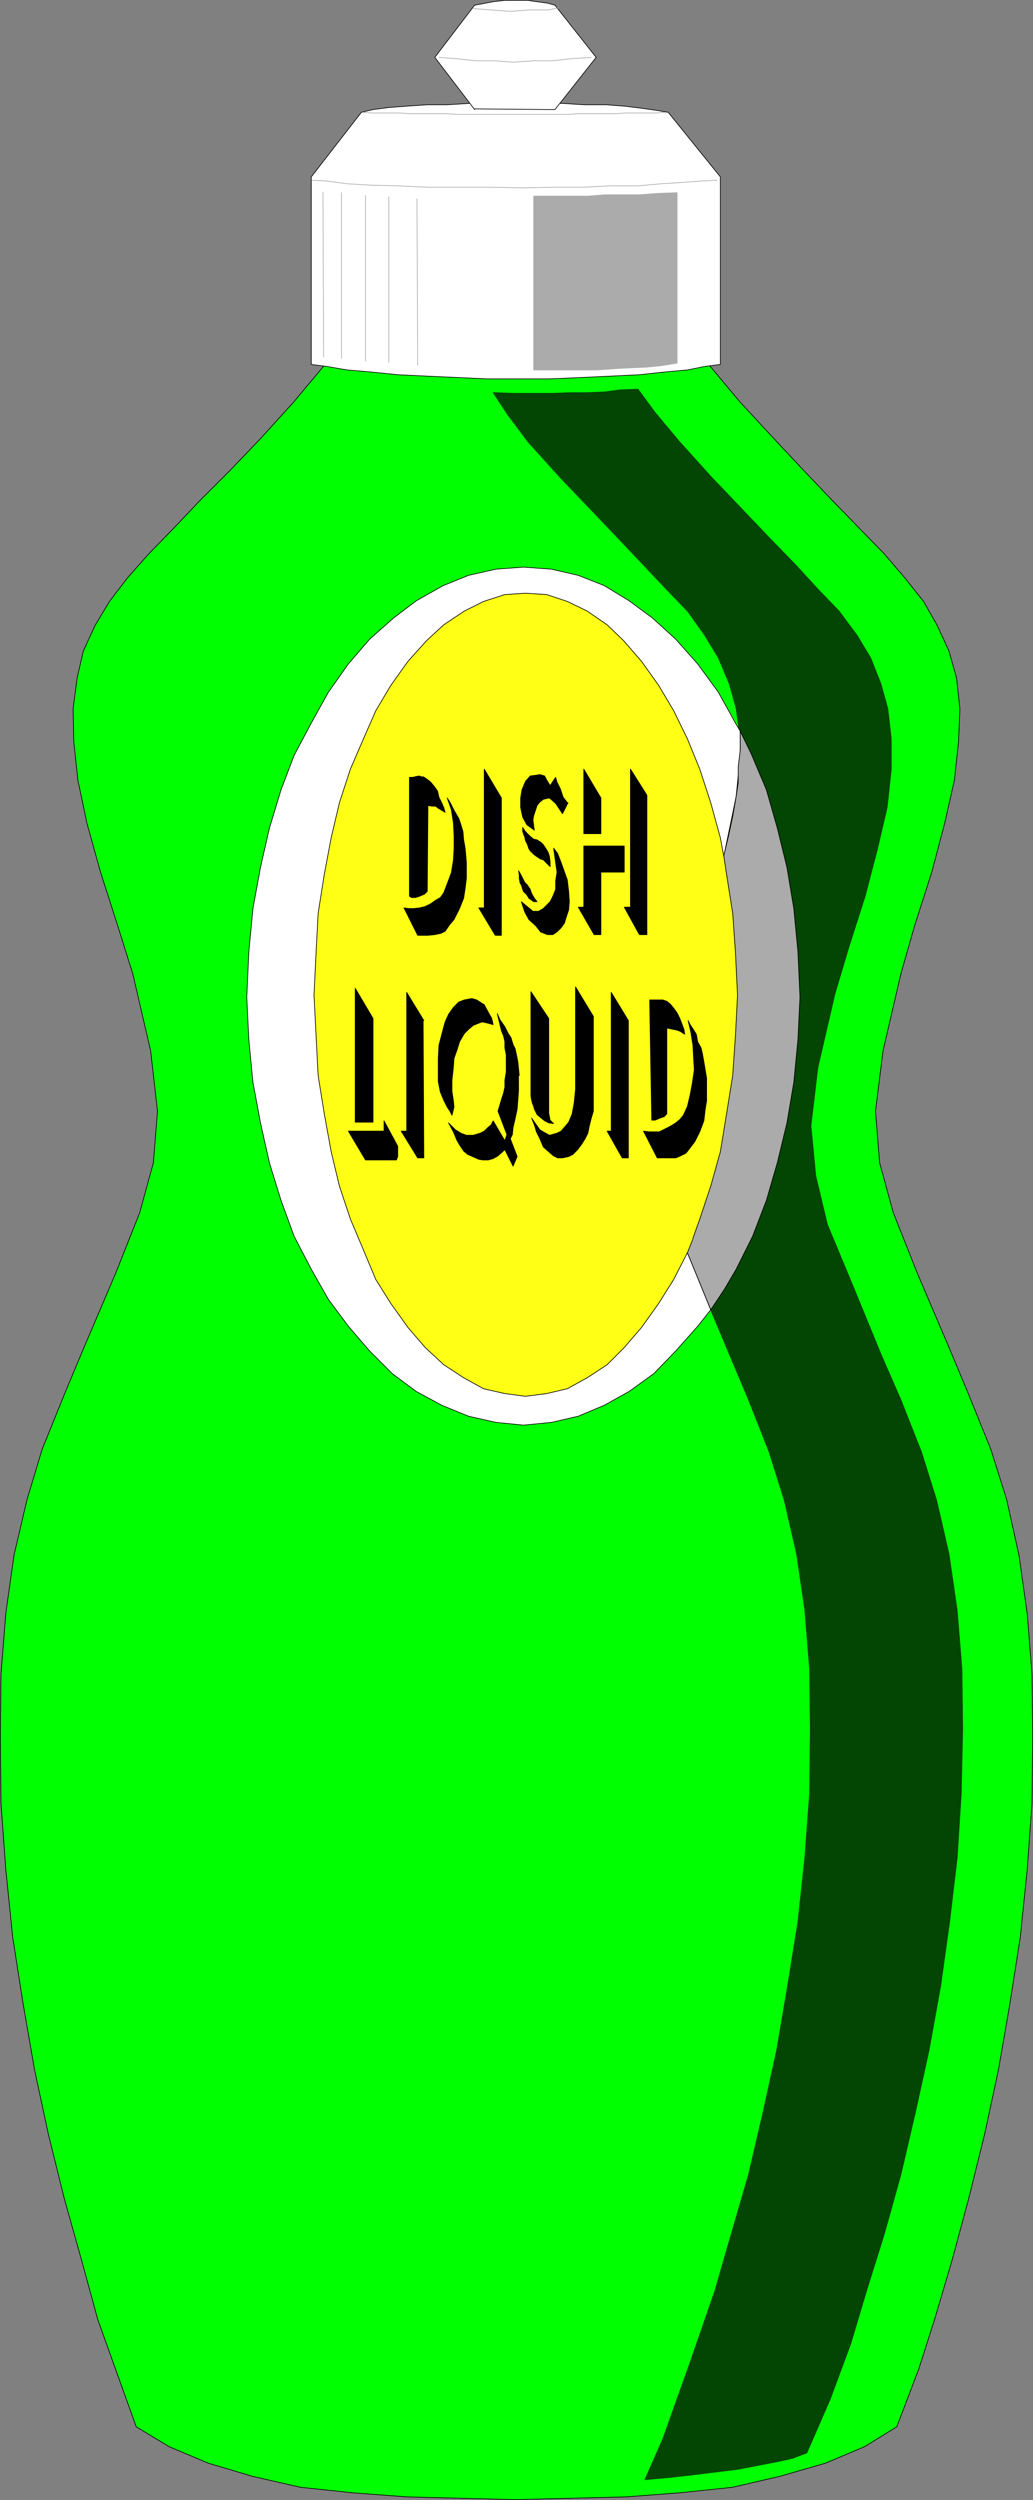 <?xml version="1.0" encoding="UTF-8" standalone="no"?>
<svg
   version="1.0"
   width="64.334mm"
   height="155.583mm"
   id="svg67"
   sodipodi:docname="Dish Soap 2.wmf"
   xmlns:inkscape="http://www.inkscape.org/namespaces/inkscape"
   xmlns:sodipodi="http://sodipodi.sourceforge.net/DTD/sodipodi-0.dtd"
   xmlns="http://www.w3.org/2000/svg"
   xmlns:svg="http://www.w3.org/2000/svg">
  <rect width="100%" height="100%" fill="#808080" stroke="none"/>
  <sodipodi:namedview
     id="namedview67"
     pagecolor="#ffffff"
     bordercolor="#000000"
     borderopacity="0.25"
     inkscape:showpageshadow="2"
     inkscape:pageopacity="0.0"
     inkscape:pagecheckerboard="0"
     inkscape:deskcolor="#d1d1d1"
     inkscape:document-units="mm" />
  <defs
     id="defs1">
    <pattern
       id="WMFhbasepattern"
       patternUnits="userSpaceOnUse"
       width="6"
       height="6"
       x="0"
       y="0" />
  </defs>
  <path
     style="fill:#000000;fill-opacity:1;fill-rule:evenodd;stroke:none"
     d="m 121.253,0.889 h 0.808 0.808 l 0.646,0.162 0.969,0.162 0.969,0.162 -0.969,0.646 -0.969,0.162 h -0.646 -0.808 -0.808 -0.969 -0.808 -0.646 l -0.969,-0.162 -0.808,-0.323 0.808,-0.485 0.969,-0.162 0.646,-0.162 h 0.808 0.969 z"
     id="path1" />
  <path
     style="fill:none;stroke:#000000;stroke-width:0.162px;stroke-linecap:round;stroke-linejoin:round;stroke-miterlimit:4;stroke-dasharray:none;stroke-opacity:1"
     d="m 121.253,0.889 h 0.808 0.808 l 0.646,0.162 0.969,0.162 0.969,0.162 -0.969,0.646 -0.969,0.162 h -0.646 -0.808 -0.808 -0.969 -0.808 -0.646 l -0.969,-0.162 -0.808,-0.323 0.808,-0.485 0.969,-0.162 0.646,-0.162 h 0.808 0.969 v 0"
     id="path2" />
  <path
     style="fill:#00ff00;fill-opacity:1;fill-rule:evenodd;stroke:none"
     d="m 121.253,587.949 13.248,-0.323 12.925,-0.323 12.763,-0.97 12.279,-1.293 11.148,-2.585 10.663,-3.07 9.209,-3.878 7.593,-4.686 5.17,-13.574 3.716,-11.635 4.201,-14.22 3.878,-14.382 3.716,-15.028 3.231,-15.028 2.747,-15.836 2.423,-15.513 1.616,-15.836 1.131,-15.513 0.162,-15.513 -0.162,-15.028 -1.131,-14.22 -1.939,-13.735 -2.908,-13.089 -3.716,-11.796 -5.17,-12.766 -4.524,-10.827 -7.593,-17.775 -5.655,-14.22 -3.231,-11.796 -0.969,-12.119 1.777,-14.22 4.201,-18.098 3.231,-11.311 4.039,-12.604 3.07,-11.635 2.262,-10.019 0.969,-9.049 0.323,-7.756 -0.808,-7.272 -1.777,-6.302 -2.747,-5.979 -3.231,-5.656 -4.362,-5.494 -4.847,-5.656 -5.816,-5.979 -6.139,-6.302 -6.786,-7.11 -7.27,-7.756 -8.078,-8.726 -8.24,-9.857 H 77.47 l -8.24,9.857 -7.917,8.726 -7.432,7.756 -7.109,7.11 -5.978,6.302 -5.816,5.979 -5.008,5.656 -4.201,5.494 -3.393,5.656 -2.747,5.979 -1.454,6.302 -0.969,7.272 0.162,7.756 0.969,9.049 2.1,10.019 3.231,11.635 4.039,12.604 3.554,11.311 4.201,18.098 1.616,14.22 -0.969,12.119 -3.231,11.796 -5.655,14.22 -7.593,17.775 -4.524,10.827 -5.17,12.766 -3.554,11.796 -3.07,13.089 -1.939,13.735 -1.131,14.22 -0.162,15.028 0.162,15.513 1.131,15.513 1.616,15.836 2.423,15.513 2.747,15.836 3.231,15.028 3.716,15.028 4.039,14.382 3.878,14.22 9.048,25.208 7.755,4.686 9.209,3.878 10.34,3.07 11.309,2.585 12.117,1.293 12.925,0.97 12.763,0.323 12.763,0.323 z"
     id="path3" />
  <path
     style="fill:none;stroke:#000000;stroke-width:0.162px;stroke-linecap:round;stroke-linejoin:round;stroke-miterlimit:4;stroke-dasharray:none;stroke-opacity:1"
     d="m 121.253,587.949 13.248,-0.323 12.925,-0.323 12.763,-0.97 12.279,-1.293 11.148,-2.585 10.663,-3.07 9.209,-3.878 7.593,-4.686 5.17,-13.574 3.716,-11.635 4.201,-14.22 3.878,-14.382 3.716,-15.028 3.231,-15.028 2.747,-15.836 2.423,-15.513 1.616,-15.836 1.131,-15.513 0.162,-15.513 -0.162,-15.028 -1.131,-14.22 -1.939,-13.735 -2.908,-13.089 -3.716,-11.796 -5.17,-12.766 -4.524,-10.827 -7.593,-17.775 -5.655,-14.22 -3.231,-11.796 -0.969,-12.119 1.777,-14.22 4.201,-18.098 3.231,-11.311 4.039,-12.604 3.07,-11.635 2.262,-10.019 0.969,-9.049 0.323,-7.756 -0.808,-7.272 -1.777,-6.302 -2.747,-5.979 -3.231,-5.656 -4.362,-5.494 -4.847,-5.656 -5.816,-5.979 -6.139,-6.302 -6.786,-7.11 -7.27,-7.756 -8.078,-8.726 -8.24,-9.857 H 77.47 l -8.24,9.857 -7.917,8.726 -7.432,7.756 -7.109,7.11 -5.978,6.302 -5.816,5.979 -5.008,5.656 -4.201,5.494 -3.393,5.656 -2.747,5.979 -1.454,6.302 -0.969,7.272 0.162,7.756 0.969,9.049 2.1,10.019 3.231,11.635 4.039,12.604 3.554,11.311 4.201,18.098 1.616,14.22 -0.969,12.119 -3.231,11.796 -5.655,14.22 -7.593,17.775 -4.524,10.827 -5.17,12.766 -3.554,11.796 -3.07,13.089 -1.939,13.735 -1.131,14.22 -0.162,15.028 0.162,15.513 1.131,15.513 1.616,15.836 2.423,15.513 2.747,15.836 3.231,15.028 3.716,15.028 4.039,14.382 3.878,14.22 9.048,25.208 7.755,4.686 9.209,3.878 10.34,3.07 11.309,2.585 12.117,1.293 12.925,0.97 12.763,0.323 12.763,0.323 v 0"
     id="path4" />
  <path
     style="fill:#034503;fill-opacity:1;fill-rule:evenodd;stroke:none"
     d="m 155.989,573.729 6.463,-18.098 5.816,-16.805 3.878,-13.412 4.039,-13.897 3.393,-14.543 3.231,-14.705 2.585,-15.19 2.423,-15.028 1.616,-15.028 1.131,-15.19 0.162,-15.028 -0.162,-14.22 -1.131,-13.897 -1.939,-13.25 -2.908,-12.604 -3.554,-11.311 -4.847,-12.281 -4.362,-10.342 -7.27,-17.29 -5.493,-13.574 -3.07,-11.473 -0.969,-11.796 1.777,-13.574 4.039,-17.452 3.07,-10.827 3.878,-12.119 3.07,-11.15 2.1,-9.695 0.808,-8.888 0.485,-7.272 -0.969,-7.11 -1.616,-5.817 -2.585,-6.14 -3.231,-5.333 -4.039,-5.656 -4.847,-5.009 -5.493,-5.817 -5.816,-6.14 -6.624,-6.948 -7.109,-7.433 -7.593,-8.403 -4.847,-6.464 -3.393,-5.171 4.685,0.162 h 4.847 4.524 l 4.201,-0.162 h 3.878 l 4.039,-0.162 3.716,-0.485 4.201,-0.162 4.039,5.494 5.816,6.948 7.593,8.403 7.109,7.433 6.624,6.948 5.978,6.14 5.332,5.817 4.847,5.009 4.201,5.656 3.231,5.333 2.423,6.14 1.616,5.817 0.808,7.11 v 7.272 l -0.969,8.888 -2.262,9.695 -2.908,11.15 -3.878,12.119 -3.231,10.827 -4.039,17.452 -1.616,13.574 1.131,11.796 2.747,11.473 5.655,13.574 7.109,17.29 4.524,10.342 4.847,12.281 3.554,11.311 2.908,12.604 1.939,13.25 1.131,13.897 0.162,14.22 -0.323,15.028 -0.969,15.19 -1.777,15.028 -2.1,15.028 -2.747,15.19 -3.231,14.705 -3.393,14.543 -3.878,13.897 -4.201,13.412 -3.716,12.443 -4.847,13.089 -5.493,12.604 -3.393,1.293 -3.716,0.808 -4.201,0.808 -5.008,0.97 -5.332,0.646 -5.17,0.646 -5.816,0.646 -5.493,0.485 4.201,-9.534 z"
     id="path5" />
  <path
     style="fill:none;stroke:#034503;stroke-width:0.162px;stroke-linecap:round;stroke-linejoin:round;stroke-miterlimit:4;stroke-dasharray:none;stroke-opacity:1"
     d="m 155.989,573.729 6.463,-18.098 5.816,-16.805 3.878,-13.412 4.039,-13.897 3.393,-14.543 3.231,-14.705 2.585,-15.19 2.423,-15.028 1.616,-15.028 1.131,-15.19 0.162,-15.028 -0.162,-14.22 -1.131,-13.897 -1.939,-13.25 -2.908,-12.604 -3.554,-11.311 -4.847,-12.281 -4.362,-10.342 -7.27,-17.29 -5.493,-13.574 -3.07,-11.473 -0.969,-11.796 1.777,-13.574 4.039,-17.452 3.07,-10.827 3.878,-12.119 3.07,-11.15 2.1,-9.695 0.808,-8.888 0.485,-7.272 -0.969,-7.11 -1.616,-5.817 -2.585,-6.14 -3.231,-5.333 -4.039,-5.656 -4.847,-5.009 -5.493,-5.817 -5.816,-6.14 -6.624,-6.948 -7.109,-7.433 -7.593,-8.403 -4.847,-6.464 -3.393,-5.171 4.685,0.162 h 4.847 4.524 l 4.201,-0.162 h 3.878 l 4.039,-0.162 3.716,-0.485 4.201,-0.162 4.039,5.494 5.816,6.948 7.593,8.403 7.109,7.433 6.624,6.948 5.978,6.14 5.332,5.817 4.847,5.009 4.201,5.656 3.231,5.333 2.423,6.14 1.616,5.817 0.808,7.11 v 7.272 l -0.969,8.888 -2.262,9.695 -2.908,11.15 -3.878,12.119 -3.231,10.827 -4.039,17.452 -1.616,13.574 1.131,11.796 2.747,11.473 5.655,13.574 7.109,17.29 4.524,10.342 4.847,12.281 3.554,11.311 2.908,12.604 1.939,13.25 1.131,13.897 0.162,14.22 -0.323,15.028 -0.969,15.19 -1.777,15.028 -2.1,15.028 -2.747,15.19 -3.231,14.705 -3.393,14.543 -3.878,13.897 -4.201,13.412 -3.716,12.443 -4.847,13.089 -5.493,12.604 -3.393,1.293 -3.716,0.808 -4.201,0.808 -5.008,0.97 -5.332,0.646 -5.17,0.646 -5.816,0.646 -5.493,0.485 4.201,-9.534 v 0"
     id="path6" />
  <path
     style="fill:#ffff15;fill-opacity:1;fill-rule:evenodd;stroke:none"
     d="m 123.353,136.787 5.332,0.485 5.332,1.616 5.17,2.262 5.008,3.393 4.524,3.878 4.685,4.848 4.039,5.656 4.201,6.14 3.393,6.948 3.231,7.595 2.747,7.918 2.262,8.564 1.939,9.049 1.131,9.211 0.969,9.695 0.323,10.18 -0.323,9.857 -0.969,9.695 -1.131,9.049 -1.939,9.049 -2.262,8.564 -2.747,8.08 -3.07,7.433 -3.554,7.11 -4.201,5.817 -4.039,5.817 -4.524,5.009 -4.685,3.878 -5.008,3.232 -5.17,2.585 -5.332,1.454 -5.332,0.646 -5.332,-0.646 -5.332,-1.454 -5.332,-2.585 -5.008,-3.232 -4.524,-3.878 -4.524,-5.009 -4.524,-5.817 -3.716,-5.817 -3.554,-7.11 -2.908,-7.433 -2.908,-8.08 -2.423,-8.564 -1.616,-9.049 -1.454,-9.049 -0.808,-9.695 -0.323,-9.857 0.323,-10.18 0.808,-9.695 1.454,-9.211 1.616,-9.049 2.423,-8.564 2.908,-7.918 2.908,-7.595 3.554,-6.948 3.716,-6.14 4.524,-5.656 4.524,-4.848 4.524,-3.878 5.17,-3.393 5.17,-2.262 5.332,-1.616 z"
     id="path7" />
  <path
     style="fill:none;stroke:#000000;stroke-width:0.162px;stroke-linecap:round;stroke-linejoin:round;stroke-miterlimit:4;stroke-dasharray:none;stroke-opacity:1"
     d="m 123.353,136.787 5.332,0.485 5.332,1.616 5.17,2.262 5.008,3.393 4.524,3.878 4.685,4.848 4.039,5.656 4.201,6.14 3.393,6.948 3.231,7.595 2.747,7.918 2.262,8.564 1.939,9.049 1.131,9.211 0.969,9.695 0.323,10.18 -0.323,9.857 -0.969,9.695 -1.131,9.049 -1.939,9.049 -2.262,8.564 -2.747,8.08 -3.07,7.433 -3.554,7.11 -4.201,5.817 -4.039,5.817 -4.524,5.009 -4.685,3.878 -5.008,3.232 -5.17,2.585 -5.332,1.454 -5.332,0.646 -5.332,-0.646 -5.332,-1.454 -5.332,-2.585 -5.008,-3.232 -4.524,-3.878 -4.524,-5.009 -4.524,-5.817 -3.716,-5.817 -3.554,-7.11 -2.908,-7.433 -2.908,-8.08 -2.423,-8.564 -1.616,-9.049 -1.454,-9.049 -0.808,-9.695 -0.323,-9.857 0.323,-10.18 0.808,-9.695 1.454,-9.211 1.616,-9.049 2.423,-8.564 2.908,-7.918 2.908,-7.595 3.554,-6.948 3.716,-6.14 4.524,-5.656 4.524,-4.848 4.524,-3.878 5.17,-3.393 5.17,-2.262 5.332,-1.616 5.332,-0.485 v 0"
     id="path8" />
  <path
     style="fill:#ffffff;fill-opacity:1;fill-rule:evenodd;stroke:none"
     d="m 161.806,294.661 5.493,13.412 -3.07,3.878 -5.17,5.817 -5.17,5.333 -5.816,4.201 -5.816,3.232 -6.139,2.585 -6.301,1.454 -6.624,0.646 -6.463,-0.646 -6.463,-1.454 -6.301,-2.585 -5.978,-3.232 -5.655,-4.201 -5.332,-5.333 -5.008,-5.817 -4.685,-6.302 -4.039,-7.11 -4.039,-7.756 -3.07,-8.403 -2.747,-8.888 -2.1,-9.372 -1.777,-9.534 -0.969,-10.019 -0.485,-10.019 0.485,-10.665 0.969,-10.18 1.777,-9.695 2.1,-9.211 2.747,-9.049 3.07,-8.08 4.039,-7.595 4.039,-7.272 4.685,-6.625 5.008,-5.817 5.655,-5.009 5.332,-4.04 6.301,-3.555 5.978,-2.424 6.463,-1.454 6.463,-0.485 6.624,0.485 6.301,1.454 6.139,2.424 5.816,3.555 5.493,4.04 5.493,5.009 5.17,5.817 4.847,6.625 4.039,7.272 1.131,1.939 v 4.525 l -0.485,5.979 -0.485,4.848 -1.131,5.494 -1.777,8.564 -0.808,-4.363 -2.262,-8.241 -2.585,-7.918 -2.908,-7.11 -3.231,-6.625 -3.554,-5.979 -4.039,-5.656 -4.201,-4.848 -3.878,-3.717 -4.685,-3.232 -4.685,-2.262 -4.847,-1.616 -5.008,-0.323 -4.847,0.323 -5.008,1.616 -4.524,2.262 -4.847,3.232 -4.039,3.717 -4.362,4.848 -4.039,5.656 -3.554,5.979 -2.908,6.625 -3.07,7.11 -2.585,7.918 -1.939,8.241 -1.616,8.564 -1.454,9.211 -0.485,9.211 -0.485,10.019 0.485,9.534 0.485,9.372 1.454,9.049 1.616,8.888 1.939,8.08 2.585,7.756 3.07,7.272 2.908,6.948 3.554,5.656 4.039,5.656 4.039,4.686 4.362,4.04 4.685,3.07 4.685,2.585 5.008,1.131 4.847,0.646 5.008,-0.646 4.847,-1.131 4.685,-2.585 4.685,-3.07 4.039,-4.04 4.039,-4.686 4.039,-5.656 3.554,-5.656 3.231,-6.302 z"
     id="path9" />
  <path
     style="fill:none;stroke:#000000;stroke-width:0.162px;stroke-linecap:round;stroke-linejoin:round;stroke-miterlimit:4;stroke-dasharray:none;stroke-opacity:1"
     d="m 161.806,294.661 5.493,13.412 -3.07,3.878 -5.17,5.817 -5.17,5.333 -5.816,4.201 -5.816,3.232 -6.139,2.585 -6.301,1.454 -6.624,0.646 -6.463,-0.646 -6.463,-1.454 -6.301,-2.585 -5.978,-3.232 -5.655,-4.201 -5.332,-5.333 -5.008,-5.817 -4.685,-6.302 -4.039,-7.11 -4.039,-7.756 -3.07,-8.403 -2.747,-8.888 -2.1,-9.372 -1.777,-9.534 -0.969,-10.019 -0.485,-10.019 0.485,-10.665 0.969,-10.18 1.777,-9.695 2.1,-9.211 2.747,-9.049 3.07,-8.08 4.039,-7.595 4.039,-7.272 4.685,-6.625 5.008,-5.817 5.655,-5.009 5.332,-4.04 6.301,-3.555 5.978,-2.424 6.463,-1.454 6.463,-0.485 6.624,0.485 6.301,1.454 6.139,2.424 5.816,3.555 5.493,4.04 5.493,5.009 5.17,5.817 4.847,6.625 4.039,7.272 1.131,1.939 v 4.525 l -0.485,5.979 -0.485,4.848 -1.131,5.494 -1.777,8.564 -0.808,-4.363 -2.262,-8.241 -2.585,-7.918 -2.908,-7.11 -3.231,-6.625 -3.554,-5.979 -4.039,-5.656 -4.201,-4.848 -3.878,-3.717 -4.685,-3.232 -4.685,-2.262 -4.847,-1.616 -5.008,-0.323 -4.847,0.323 -5.008,1.616 -4.524,2.262 -4.847,3.232 -4.039,3.717 -4.362,4.848 -4.039,5.656 -3.554,5.979 -2.908,6.625 -3.07,7.11 -2.585,7.918 -1.939,8.241 -1.616,8.564 -1.454,9.211 -0.485,9.211 -0.485,10.019 0.485,9.534 0.485,9.372 1.454,9.049 1.616,8.888 1.939,8.08 2.585,7.756 3.07,7.272 2.908,6.948 3.554,5.656 4.039,5.656 4.039,4.686 4.362,4.04 4.685,3.07 4.685,2.585 5.008,1.131 4.847,0.646 5.008,-0.646 4.847,-1.131 4.685,-2.585 4.685,-3.07 4.039,-4.04 4.039,-4.686 4.039,-5.656 3.554,-5.656 3.231,-6.302 v 0"
     id="path10" />
  <path
     style="fill:#ababab;fill-opacity:1;fill-rule:evenodd;stroke:none"
     d="m 163.098,291.268 1.616,-4.525 2.585,-7.756 2.262,-8.08 1.454,-8.888 1.454,-9.049 0.646,-9.372 0.485,-9.534 -0.485,-10.019 -0.646,-9.211 -1.454,-9.211 -0.646,-4.363 1.131,-4.686 0.969,-4.525 0.808,-4.686 0.485,-3.232 v -3.717 l 0.485,-4.04 v -4.363 l 2.585,5.333 3.554,8.403 2.585,9.049 2.262,9.211 1.616,9.695 0.969,10.18 0.485,10.665 -0.485,10.019 -0.969,10.019 -1.616,9.534 -2.262,9.372 -2.585,8.888 -3.231,8.403 -3.878,7.756 -2.747,4.686 -3.231,4.848 -5.493,-13.412 1.292,-3.232 v 0 z"
     id="path11" />
  <path
     style="fill:none;stroke:#000000;stroke-width:0.162px;stroke-linecap:round;stroke-linejoin:round;stroke-miterlimit:4;stroke-dasharray:none;stroke-opacity:1"
     d="m 163.098,291.268 1.616,-4.525 2.585,-7.756 2.262,-8.08 1.454,-8.888 1.454,-9.049 0.646,-9.372 0.485,-9.534 -0.485,-10.019 -0.646,-9.211 -1.454,-9.211 -0.646,-4.363 1.131,-4.686 0.969,-4.525 0.808,-4.686 0.485,-3.232 v -3.717 l 0.485,-4.04 v -4.363 l 2.585,5.333 3.554,8.403 2.585,9.049 2.262,9.211 1.616,9.695 0.969,10.18 0.485,10.665 -0.485,10.019 -0.969,10.019 -1.616,9.534 -2.262,9.372 -2.585,8.888 -3.231,8.403 -3.878,7.756 -2.747,4.686 -3.231,4.848 -5.493,-13.412 1.292,-3.232 v 0"
     id="path12" />
  <path
     style="fill:#000000;fill-opacity:1;fill-rule:evenodd;stroke:none"
     d="m 166.006,260.889 -0.323,2.747 -0.969,2.585 -1.131,2.262 -0.969,1.293 -1.131,1.454 -1.293,0.646 -1.131,0.485 h -1.292 -1.454 -1.616 l -3.231,-6.302 1.293,0.162 h 1.131 1.293 l 1.616,-0.808 0.969,-0.485 1.292,-0.808 0.969,-0.808 0.808,-0.97 0.969,-2.101 0.646,-2.747 0.485,-2.585 0.485,-3.232 -0.162,-2.747 -0.162,-3.07 -0.485,-3.07 -0.646,-2.747 0.485,0.97 0.646,0.97 0.808,1.293 0.323,1.778 0.808,1.454 0.323,1.454 0.323,1.778 0.323,1.939 0.323,1.939 v 1.778 1.778 1.778 z"
     id="path13" />
  <path
     style="fill:none;stroke:#000000;stroke-width:0.162px;stroke-linecap:round;stroke-linejoin:round;stroke-miterlimit:4;stroke-dasharray:none;stroke-opacity:1"
     d="m 166.006,260.889 -0.323,2.747 -0.969,2.585 -1.131,2.262 -0.969,1.293 -1.131,1.454 -1.293,0.646 -1.131,0.485 h -1.292 -1.454 -1.616 l -3.231,-6.302 1.293,0.162 h 1.131 1.293 l 1.616,-0.808 0.969,-0.485 1.292,-0.808 0.969,-0.808 0.808,-0.97 0.969,-2.101 0.646,-2.747 0.485,-2.585 0.485,-3.232 -0.162,-2.747 -0.162,-3.07 -0.485,-3.07 -0.646,-2.747 0.485,0.97 0.646,0.97 0.808,1.293 0.323,1.778 0.808,1.454 0.323,1.454 0.323,1.778 0.323,1.939 0.323,1.939 v 1.778 1.778 1.778 l -0.323,1.939 v 0"
     id="path14" />
  <path
     style="fill:#000000;fill-opacity:1;fill-rule:evenodd;stroke:none"
     d="m 155.989,235.196 0.969,0.323 0.808,0.646 0.808,0.97 0.808,1.131 0.646,1.293 0.485,1.293 0.485,1.293 0.162,1.131 -0.969,-0.646 -0.808,-0.323 -0.808,-0.162 -0.808,-0.162 -0.808,-0.162 v 20.199 l -0.646,0.646 -0.969,0.323 -1.131,0.485 h -0.808 l -0.485,-28.278 h 0.969 0.646 0.808 0.646 z"
     id="path15" />
  <path
     style="fill:none;stroke:#000000;stroke-width:0.162px;stroke-linecap:round;stroke-linejoin:round;stroke-miterlimit:4;stroke-dasharray:none;stroke-opacity:1"
     d="m 155.989,235.196 0.969,0.323 0.808,0.646 0.808,0.97 0.808,1.131 0.646,1.293 0.485,1.293 0.485,1.293 0.162,1.131 -0.969,-0.646 -0.808,-0.323 -0.808,-0.162 -0.808,-0.162 -0.808,-0.162 v 20.199 l -0.646,0.646 -0.969,0.323 -1.131,0.485 h -0.808 l -0.485,-28.278 h 0.969 0.646 0.808 0.646 v 0"
     id="path16" />
  <path
     style="fill:#000000;fill-opacity:1;fill-rule:evenodd;stroke:none"
     d="m 147.911,240.044 v 32.318 h -1.454 l -3.554,-6.302 h 0.969 v -32.641 l 4.039,6.625 z"
     id="path17" />
  <path
     style="fill:none;stroke:#000000;stroke-width:0.162px;stroke-linecap:round;stroke-linejoin:round;stroke-miterlimit:4;stroke-dasharray:none;stroke-opacity:1"
     d="m 147.911,240.044 v 32.318 h -1.454 l -3.554,-6.302 h 0.969 v -32.641 l 4.039,6.625 v 0"
     id="path18" />
  <path
     style="fill:#000000;fill-opacity:1;fill-rule:evenodd;stroke:none"
     d="m 139.671,256.526 v 2.585 2.262 l -0.485,1.616 -0.485,1.939 -0.323,1.616 -0.646,1.293 -0.808,1.293 -0.969,1.293 -1.131,1.131 -0.969,0.485 -1.454,0.323 h -1.131 l -0.969,-0.485 -0.969,-0.808 -1.454,-1.293 -0.808,-1.939 -0.808,-1.616 -0.485,-1.616 -0.646,-1.616 1.939,2.747 0.808,0.485 1.454,0.808 1.777,-0.485 0.969,-0.485 0.969,-1.131 0.808,-0.97 0.808,-1.939 0.485,-2.585 0.323,-3.232 v -24.077 l 4.201,6.948 v 17.613 0 z"
     id="path19" />
  <path
     style="fill:none;stroke:#000000;stroke-width:0.162px;stroke-linecap:round;stroke-linejoin:round;stroke-miterlimit:4;stroke-dasharray:none;stroke-opacity:1"
     d="m 139.671,256.526 v 2.585 2.262 l -0.485,1.616 -0.485,1.939 -0.323,1.616 -0.646,1.293 -0.808,1.293 -0.969,1.293 -1.131,1.131 -0.969,0.485 -1.454,0.323 h -1.131 l -0.969,-0.485 -0.969,-0.808 -1.454,-1.293 -0.808,-1.939 -0.808,-1.616 -0.485,-1.616 -0.646,-1.616 1.939,2.747 0.808,0.485 1.454,0.808 1.777,-0.485 0.969,-0.485 0.969,-1.131 0.808,-0.97 0.808,-1.939 0.485,-2.585 0.323,-3.232 v -24.077 l 4.201,6.948 v 17.613 0"
     id="path20" />
  <path
     style="fill:#000000;fill-opacity:1;fill-rule:evenodd;stroke:none"
     d="m 129.17,239.559 v 21.33 0.97 l 0.162,0.808 0.162,0.808 0.808,0.808 -1.131,-0.162 -0.969,-0.485 -0.808,-0.646 -0.969,-0.808 -0.646,-1.293 -0.162,-0.646 -0.323,-0.808 -0.162,-0.646 -0.162,-0.97 v -24.562 l 4.201,6.302 z"
     id="path21" />
  <path
     style="fill:none;stroke:#000000;stroke-width:0.162px;stroke-linecap:round;stroke-linejoin:round;stroke-miterlimit:4;stroke-dasharray:none;stroke-opacity:1"
     d="m 129.17,239.559 v 21.33 0.97 l 0.162,0.808 0.162,0.808 0.808,0.808 -1.131,-0.162 -0.969,-0.485 -0.808,-0.646 -0.969,-0.808 -0.646,-1.293 -0.162,-0.646 -0.323,-0.808 -0.162,-0.646 -0.162,-0.97 v -24.562 l 4.201,6.302 v 0"
     id="path22" />
  <path
     style="fill:#000000;fill-opacity:1;fill-rule:evenodd;stroke:none"
     d="m 122.061,252.809 v 1.778 1.939 l -0.162,2.262 -0.162,2.101 -0.485,2.262 -0.485,2.101 -0.162,1.616 -0.485,0.97 1.616,4.201 -0.969,2.262 -1.939,-3.878 -1.616,1.454 -1.131,0.646 -1.131,0.323 h -1.292 l -0.969,-0.162 -1.454,-0.646 -1.131,-0.485 -0.969,-0.808 -0.969,-1.454 -0.646,-1.131 -0.808,-1.939 -1.131,-2.101 1.616,1.616 1.293,0.808 1.292,0.485 h 1.616 l 1.616,-0.485 0.969,-0.485 0.808,-0.808 0.808,-0.646 0.485,-0.97 2.747,4.686 0.485,-1.454 -2.1,-5.494 0.485,-1.616 0.323,-1.131 0.485,-1.454 0.323,-1.454 v -1.616 l 0.323,-1.939 v -1.939 -2.101 l -0.323,-1.616 v -1.454 l -0.323,-1.454 -0.485,-1.131 -0.969,-4.04 0.646,1.454 1.131,1.616 0.808,1.616 0.646,0.97 0.485,1.616 0.485,0.97 0.323,1.454 0.323,1.616 0.162,1.616 0.162,1.616 v 0 z"
     id="path23" />
  <path
     style="fill:none;stroke:#000000;stroke-width:0.162px;stroke-linecap:round;stroke-linejoin:round;stroke-miterlimit:4;stroke-dasharray:none;stroke-opacity:1"
     d="m 122.061,252.809 v 1.778 1.939 l -0.162,2.262 -0.162,2.101 -0.485,2.262 -0.485,2.101 -0.162,1.616 -0.485,0.97 1.616,4.201 -0.969,2.262 -1.939,-3.878 -1.616,1.454 -1.131,0.646 -1.131,0.323 h -1.292 l -0.969,-0.162 -1.454,-0.646 -1.131,-0.485 -0.969,-0.808 -0.969,-1.454 -0.646,-1.131 -0.808,-1.939 -1.131,-2.101 1.616,1.616 1.293,0.808 1.292,0.485 h 1.616 l 1.616,-0.485 0.969,-0.485 0.808,-0.808 0.808,-0.646 0.485,-0.97 2.747,4.686 0.485,-1.454 -2.1,-5.494 0.485,-1.616 0.323,-1.131 0.485,-1.454 0.323,-1.454 v -1.616 l 0.323,-1.939 v -1.939 -2.101 l -0.323,-1.616 v -1.454 l -0.323,-1.454 -0.485,-1.131 -0.969,-4.04 0.646,1.454 1.131,1.616 0.808,1.616 0.646,0.97 0.485,1.616 0.485,0.97 0.323,1.454 0.323,1.616 0.162,1.616 0.162,1.616 v 0"
     id="path24" />
  <path
     style="fill:#000000;fill-opacity:1;fill-rule:evenodd;stroke:none"
     d="m 113.983,236.327 1.131,2.101 0.646,1.131 0.323,1.454 -1.131,-0.323 -1.454,-0.323 -1.293,0.485 -0.808,0.323 -1.131,0.97 -0.969,0.97 -1.131,1.939 -0.485,1.616 -0.808,2.262 -0.162,2.262 -0.323,2.909 v 2.585 l 0.323,2.101 0.162,1.616 -0.485,1.939 -0.485,-0.97 -0.646,-0.97 -0.808,-1.616 -0.808,-1.939 -0.485,-2.424 v -2.424 -3.07 l 0.162,-3.07 0.969,-3.717 0.485,-1.778 0.808,-1.778 1.131,-1.616 1.293,-1.293 1.292,-0.485 1.777,-0.323 1.131,0.323 1.777,1.131 z"
     id="path25" />
  <path
     style="fill:none;stroke:#000000;stroke-width:0.162px;stroke-linecap:round;stroke-linejoin:round;stroke-miterlimit:4;stroke-dasharray:none;stroke-opacity:1"
     d="m 113.983,236.327 1.131,2.101 0.646,1.131 0.323,1.454 -1.131,-0.323 -1.454,-0.323 -1.293,0.485 -0.808,0.323 -1.131,0.97 -0.969,0.97 -1.131,1.939 -0.485,1.616 -0.808,2.262 -0.162,2.262 -0.323,2.909 v 2.585 l 0.323,2.101 0.162,1.616 -0.485,1.939 -0.485,-0.97 -0.646,-0.97 -0.808,-1.616 -0.808,-1.939 -0.485,-2.424 v -2.424 -3.07 l 0.162,-3.07 0.969,-3.717 0.485,-1.778 0.808,-1.778 1.131,-1.616 1.293,-1.293 1.292,-0.485 1.777,-0.323 1.131,0.323 1.777,1.131 v 0"
     id="path26" />
  <path
     style="fill:#000000;fill-opacity:1;fill-rule:evenodd;stroke:none"
     d="m 99.604,240.044 0.162,32.318 h -1.454 l -3.878,-6.302 h 1.293 v -32.641 l 4.039,6.625 v 0 z"
     id="path27" />
  <path
     style="fill:none;stroke:#000000;stroke-width:0.162px;stroke-linecap:round;stroke-linejoin:round;stroke-miterlimit:4;stroke-dasharray:none;stroke-opacity:1"
     d="m 99.604,240.044 0.162,32.318 h -1.454 l -3.878,-6.302 h 1.293 v -32.641 l 4.039,6.625 v 0"
     id="path28" />
  <path
     style="fill:#000000;fill-opacity:1;fill-rule:evenodd;stroke:none"
     d="m 90.395,263.636 3.231,5.979 v 2.424 l -0.323,0.808 h -7.27 l -4.039,-6.787 h 8.401 z"
     id="path29" />
  <path
     style="fill:none;stroke:#000000;stroke-width:0.162px;stroke-linecap:round;stroke-linejoin:round;stroke-miterlimit:4;stroke-dasharray:none;stroke-opacity:1"
     d="m 90.395,263.636 3.231,5.979 v 2.424 l -0.323,0.808 h -7.27 l -4.039,-6.787 h 8.401 v -2.424 0"
     id="path30" />
  <path
     style="fill:#000000;fill-opacity:1;fill-rule:evenodd;stroke:none"
     d="m 87.81,239.559 v 24.4 h -4.201 v -31.51 l 4.201,7.11 z"
     id="path31" />
  <path
     style="fill:none;stroke:#000000;stroke-width:0.162px;stroke-linecap:round;stroke-linejoin:round;stroke-miterlimit:4;stroke-dasharray:none;stroke-opacity:1"
     d="m 87.81,239.559 v 24.4 h -4.201 v -31.51 l 4.201,7.11 v 0"
     id="path32" />
  <path
     style="fill:#000000;fill-opacity:1;fill-rule:evenodd;stroke:none"
     d="m 152.273,187.042 v 32.803 h -1.777 l -3.554,-6.464 h 1.454 v -32.48 l 3.878,6.14 z"
     id="path33" />
  <path
     style="fill:none;stroke:#000000;stroke-width:0.162px;stroke-linecap:round;stroke-linejoin:round;stroke-miterlimit:4;stroke-dasharray:none;stroke-opacity:1"
     d="m 152.273,187.042 v 32.803 h -1.777 l -3.554,-6.464 h 1.454 v -32.48 l 3.878,6.14 v 0"
     id="path34" />
  <path
     style="fill:#000000;fill-opacity:1;fill-rule:evenodd;stroke:none"
     d="m 141.449,205.14 v 14.705 h -1.616 l -3.716,-6.464 h 1.293 v -14.382 h 9.532 v 6.14 z"
     id="path35" />
  <path
     style="fill:none;stroke:#000000;stroke-width:0.162px;stroke-linecap:round;stroke-linejoin:round;stroke-miterlimit:4;stroke-dasharray:none;stroke-opacity:1"
     d="m 141.449,205.14 v 14.705 h -1.616 l -3.716,-6.464 h 1.293 v -14.382 h 9.532 v 6.14 h -5.493 v 0"
     id="path36" />
  <path
     style="fill:#000000;fill-opacity:1;fill-rule:evenodd;stroke:none"
     d="m 141.449,187.688 v 8.403 h -4.039 v -15.19 z"
     id="path37" />
  <path
     style="fill:none;stroke:#000000;stroke-width:0.162px;stroke-linecap:round;stroke-linejoin:round;stroke-miterlimit:4;stroke-dasharray:none;stroke-opacity:1"
     d="m 141.449,187.688 v 8.403 h -4.039 v -15.19 l 4.039,6.787 v 0"
     id="path38" />
  <path
     style="fill:#000000;fill-opacity:1;fill-rule:evenodd;stroke:none"
     d="m 122.061,204.817 0.485,0.808 0.485,0.97 0.485,0.97 0.646,0.646 0.646,0.97 0.323,0.97 0.646,1.131 0.646,0.808 h -0.808 l -1.131,-0.808 -0.485,-0.808 -0.808,-0.808 -0.485,-1.454 -0.323,-0.646 -0.162,-0.97 v -0.808 z"
     id="path39" />
  <path
     style="fill:none;stroke:#000000;stroke-width:0.162px;stroke-linecap:round;stroke-linejoin:round;stroke-miterlimit:4;stroke-dasharray:none;stroke-opacity:1"
     d="m 122.061,204.817 0.485,0.808 0.485,0.97 0.485,0.97 0.646,0.646 0.646,0.97 0.323,0.97 0.646,1.131 0.646,0.808 h -0.808 l -1.131,-0.808 -0.485,-0.808 -0.808,-0.808 -0.485,-1.454 -0.323,-0.646 -0.162,-0.97 v -0.808 l -0.162,-0.97 v 0"
     id="path40" />
  <path
     style="fill:#000000;fill-opacity:1;fill-rule:evenodd;stroke:none"
     d="m 132.886,205.14 0.646,1.778 0.323,2.747 0.162,2.424 -0.162,1.939 -0.646,1.939 -0.323,1.131 -0.808,1.131 -0.969,0.97 -0.969,0.646 h -1.292 l -1.616,-0.646 -1.131,-1.454 -1.616,-1.454 -0.969,-1.778 -0.808,-2.424 2.747,2.262 h 1.293 l 1.131,-0.646 1.616,-1.616 0.646,-1.293 0.646,-1.616 v -1.939 l 0.323,-2.101 -0.323,-2.262 -0.485,-3.393 0.969,1.293 0.808,2.101 z"
     id="path41" />
  <path
     style="fill:none;stroke:#000000;stroke-width:0.162px;stroke-linecap:round;stroke-linejoin:round;stroke-miterlimit:4;stroke-dasharray:none;stroke-opacity:1"
     d="m 132.886,205.14 0.646,1.778 0.323,2.747 0.162,2.424 -0.162,1.939 -0.646,1.939 -0.323,1.131 -0.808,1.131 -0.969,0.97 -0.969,0.646 h -1.292 l -1.616,-0.646 -1.131,-1.454 -1.616,-1.454 -0.969,-1.778 -0.808,-2.424 2.747,2.262 h 1.293 l 1.131,-0.646 1.616,-1.616 0.646,-1.293 0.646,-1.616 v -1.939 l 0.323,-2.101 -0.323,-2.262 -0.485,-3.393 0.969,1.293 0.808,2.101 0.808,2.262 v 0"
     id="path42" />
  <path
     style="fill:#000000;fill-opacity:1;fill-rule:evenodd;stroke:none"
     d="m 124.161,196.091 0.646,0.646 0.808,0.646 0.808,0.162 0.969,0.646 0.485,0.485 0.646,0.97 0.485,0.808 0.323,0.97 0.162,1.293 v 1.131 l -0.808,-0.808 -0.808,-0.808 -0.646,-0.162 -0.969,-0.646 -0.646,-0.485 -0.808,-0.808 -0.323,-0.485 -0.323,-0.97 -0.485,-0.97 -0.162,-0.808 -0.323,-0.808 -0.162,-0.485 v -0.97 l 0.646,0.97 z"
     id="path43" />
  <path
     style="fill:none;stroke:#000000;stroke-width:0.162px;stroke-linecap:round;stroke-linejoin:round;stroke-miterlimit:4;stroke-dasharray:none;stroke-opacity:1"
     d="m 124.161,196.091 0.646,0.646 0.808,0.646 0.808,0.162 0.969,0.646 0.485,0.485 0.646,0.97 0.485,0.808 0.323,0.97 0.162,1.293 v 1.131 l -0.808,-0.808 -0.808,-0.808 -0.646,-0.162 -0.969,-0.646 -0.646,-0.485 -0.808,-0.808 -0.323,-0.485 -0.323,-0.97 -0.485,-0.97 -0.162,-0.808 -0.323,-0.808 -0.162,-0.485 v -0.97 l 0.646,0.97 0.485,0.485 v 0"
     id="path44" />
  <path
     style="fill:#000000;fill-opacity:1;fill-rule:evenodd;stroke:none"
     d="m 133.694,188.819 -1.292,2.585 -1.616,-2.424 -1.454,-1.293 -1.454,0.323 -0.808,0.646 -0.646,0.808 -0.323,0.97 -0.485,1.454 -0.162,0.97 0.162,1.293 0.162,1.131 -1.777,-1.293 -0.969,-1.778 -0.485,-2.262 v -2.262 l 0.323,-1.939 0.808,-1.939 1.131,-1.293 1.292,-0.162 0.969,-0.162 1.131,0.323 0.485,0.97 0.808,1.293 1.293,-1.939 0.323,1.131 0.808,1.616 0.646,1.939 1.131,1.454 v 0 z"
     id="path45" />
  <path
     style="fill:none;stroke:#000000;stroke-width:0.162px;stroke-linecap:round;stroke-linejoin:round;stroke-miterlimit:4;stroke-dasharray:none;stroke-opacity:1"
     d="m 133.694,188.819 -1.292,2.585 -1.616,-2.424 -1.454,-1.293 -1.454,0.323 -0.808,0.646 -0.646,0.808 -0.323,0.97 -0.485,1.454 -0.162,0.97 0.162,1.293 0.162,1.131 -1.777,-1.293 -0.969,-1.778 -0.485,-2.262 v -2.262 l 0.323,-1.939 0.808,-1.939 1.131,-1.293 1.292,-0.162 0.969,-0.162 1.131,0.323 0.485,0.97 0.808,1.293 1.293,-1.939 0.323,1.131 0.808,1.616 0.646,1.939 1.131,1.454 v 0"
     id="path46" />
  <path
     style="fill:#000000;fill-opacity:1;fill-rule:evenodd;stroke:none"
     d="m 118.022,187.688 v 32.318 h -1.454 l -3.878,-6.464 h 1.293 v -32.641 l 4.039,6.787 z"
     id="path47" />
  <path
     style="fill:none;stroke:#000000;stroke-width:0.162px;stroke-linecap:round;stroke-linejoin:round;stroke-miterlimit:4;stroke-dasharray:none;stroke-opacity:1"
     d="m 118.022,187.688 v 32.318 h -1.454 l -3.878,-6.464 h 1.293 v -32.641 l 4.039,6.787 v 0"
     id="path48" />
  <path
     style="fill:#000000;fill-opacity:1;fill-rule:evenodd;stroke:none"
     d="m 109.459,209.18 -0.323,2.101 -0.969,2.424 -1.292,2.585 -0.969,1.131 -1.131,1.616 -0.969,0.485 -1.454,0.323 -1.616,0.162 h -0.969 -1.454 l -3.231,-6.464 1.131,0.162 h 1.131 l 1.454,-0.162 1.293,-0.323 1.293,-0.646 1.131,-0.808 1.131,-0.646 0.808,-1.131 0.808,-2.101 0.969,-2.585 0.485,-2.909 0.162,-2.909 v -2.909 l -0.162,-3.07 -0.485,-3.07 -0.969,-2.747 0.646,0.97 0.969,1.939 1.131,1.939 0.485,1.454 0.485,1.616 0.162,1.939 0.323,1.778 0.162,1.616 0.162,1.939 v 1.778 1.939 z"
     id="path49" />
  <path
     style="fill:none;stroke:#000000;stroke-width:0.162px;stroke-linecap:round;stroke-linejoin:round;stroke-miterlimit:4;stroke-dasharray:none;stroke-opacity:1"
     d="m 109.459,209.18 -0.323,2.101 -0.969,2.424 -1.292,2.585 -0.969,1.131 -1.131,1.616 -0.969,0.485 -1.454,0.323 -1.616,0.162 h -0.969 -1.454 l -3.231,-6.464 1.131,0.162 h 1.131 l 1.454,-0.162 1.293,-0.323 1.293,-0.646 1.131,-0.808 1.131,-0.646 0.808,-1.131 0.808,-2.101 0.969,-2.585 0.485,-2.909 0.162,-2.909 v -2.909 l -0.162,-3.07 -0.485,-3.07 -0.969,-2.747 0.646,0.97 0.969,1.939 1.131,1.939 0.485,1.454 0.485,1.616 0.162,1.939 0.323,1.778 0.162,1.616 0.162,1.939 v 1.778 1.939 l -0.323,2.585 v 0"
     id="path50" />
  <path
     style="fill:#000000;fill-opacity:1;fill-rule:evenodd;stroke:none"
     d="m 99.604,182.679 0.969,0.646 0.808,0.646 0.808,0.97 0.808,1.131 0.323,1.454 0.646,1.293 0.485,1.131 0.323,1.131 -0.808,-0.485 -0.808,-0.485 -0.646,-0.485 h -0.808 l -0.969,-0.162 -0.162,20.199 -0.646,0.646 -1.131,0.485 -0.969,0.323 h -0.969 l -0.485,-0.323 v -27.955 h 0.808 l 0.646,-0.162 0.808,-0.162 0.485,0.162 0.646,0.162 v 0 z"
     id="path51" />
  <path
     style="fill:none;stroke:#000000;stroke-width:0.162px;stroke-linecap:round;stroke-linejoin:round;stroke-miterlimit:4;stroke-dasharray:none;stroke-opacity:1"
     d="m 99.604,182.679 0.969,0.646 0.808,0.646 0.808,0.97 0.808,1.131 0.323,1.454 0.646,1.293 0.485,1.131 0.323,1.131 -0.808,-0.485 -0.808,-0.485 -0.646,-0.485 h -0.808 l -0.969,-0.162 -0.162,20.199 -0.646,0.646 -1.131,0.485 -0.969,0.323 h -0.969 l -0.485,-0.323 v -27.955 h 0.808 l 0.646,-0.162 0.808,-0.162 0.485,0.162 0.646,0.162 v 0"
     id="path52" />
  <path
     style="fill:#ffffff;fill-opacity:1;fill-rule:evenodd;stroke:none"
     d="m 73.269,85.724 3.716,0.485 4.685,0.808 5.655,0.485 6.301,0.646 6.786,0.323 7.109,0.323 7.109,0.323 h 7.755 7.109 l 7.432,-0.323 6.947,-0.323 6.624,-0.323 5.978,-0.646 5.332,-0.485 4.039,-0.808 3.716,-0.485 V 41.61 l -12.279,-15.19 -2.908,-0.485 -3.393,-0.485 -4.039,-0.485 -4.201,-0.323 h -5.17 l -5.17,-0.323 h -5.332 l -5.332,-0.323 -5.655,0.323 h -5.655 l -5.17,0.323 h -4.685 l -4.847,0.323 -4.201,0.323 -3.716,0.485 -2.747,0.646 L 73.269,41.61 v 44.114 z"
     id="path53" />
  <path
     style="fill:none;stroke:#000000;stroke-width:0.162px;stroke-linecap:round;stroke-linejoin:round;stroke-miterlimit:4;stroke-dasharray:none;stroke-opacity:1"
     d="m 73.269,85.724 3.716,0.485 4.685,0.808 5.655,0.485 6.301,0.646 6.786,0.323 7.109,0.323 7.109,0.323 h 7.755 7.109 l 7.432,-0.323 6.947,-0.323 6.624,-0.323 5.978,-0.646 5.332,-0.485 4.039,-0.808 3.716,-0.485 V 41.61 l -12.279,-15.19 -2.908,-0.485 -3.393,-0.485 -4.039,-0.485 -4.201,-0.323 h -5.17 l -5.17,-0.323 h -5.332 l -5.332,-0.323 -5.655,0.323 h -5.655 l -5.17,0.323 h -4.685 l -4.847,0.323 -4.201,0.323 -3.716,0.485 -2.747,0.646 L 73.269,41.61 v 44.114 0"
     id="path54" />
  <path
     style="fill:#ababab;fill-opacity:1;fill-rule:evenodd;stroke:none"
     d="m 125.615,87.017 h 5.008 5.008 5.008 l 4.524,-0.323 3.393,-0.162 3.554,-0.162 3.393,-0.323 3.878,-0.646 V 45.326 l -4.524,0.162 -4.362,0.323 h -4.039 -4.039 l -4.039,0.323 h -4.362 -4.201 -4.201 v 40.883 z"
     id="path55" />
  <path
     style="fill:none;stroke:#ababab;stroke-width:0.162px;stroke-linecap:round;stroke-linejoin:round;stroke-miterlimit:4;stroke-dasharray:none;stroke-opacity:1"
     d="m 125.615,87.017 h 5.008 5.008 5.008 l 4.524,-0.323 3.393,-0.162 3.554,-0.162 3.393,-0.323 3.878,-0.646 V 45.326 l -4.524,0.162 -4.362,0.323 h -4.039 -4.039 l -4.039,0.323 h -4.362 -4.201 -4.201 v 40.883 0"
     id="path56" />
  <path
     style="fill:#ffffff;fill-opacity:1;fill-rule:evenodd;stroke:none"
     d="m 111.721,25.612 18.903,0.162 9.694,-12.281 -9.694,-12.281 -1.777,-0.485 -2.423,-0.323 -2.262,-0.323 h -2.423 -2.908 l -2.747,0.323 -2.585,0.485 -1.777,0.323 -9.371,12.281 9.371,12.281 v 0 z"
     id="path57" />
  <path
     style="fill:none;stroke:#000000;stroke-width:0.162px;stroke-linecap:round;stroke-linejoin:round;stroke-miterlimit:4;stroke-dasharray:none;stroke-opacity:1"
     d="m 111.721,25.612 18.903,0.162 9.694,-12.281 -9.694,-12.281 -1.777,-0.485 -2.423,-0.323 -2.262,-0.323 h -2.423 -2.908 l -2.747,0.323 -2.585,0.485 -1.777,0.323 -9.371,12.281 9.371,12.281 v 0"
     id="path58" />
  <path
     style="fill:none;stroke:#ababab;stroke-width:0.162px;stroke-linecap:round;stroke-linejoin:round;stroke-miterlimit:4;stroke-dasharray:none;stroke-opacity:1"
     d="m 103.32,13.493 4.201,0.323 4.524,0.485 h 4.524 l 4.201,0.323 4.847,-0.323 h 4.362 l 4.362,-0.485 4.847,-0.323"
     id="path59" />
  <path
     style="fill:none;stroke:#ababab;stroke-width:0.162px;stroke-linecap:round;stroke-linejoin:round;stroke-miterlimit:4;stroke-dasharray:none;stroke-opacity:1"
     d="m 85.386,26.42 2.1,0.162 h 2.262 2.262 2.262 l 2.262,0.162 h 2.1 2.1 2.423 2.1 l 2.262,0.162 h 2.1 2.1 2.262 2.1 2.423 2.1 2.1 2.262 2.1 2.262 2.262 2.1 l 2.423,-0.162 h 2.1 2.262 2.262 2.1 l 2.423,-0.162 h 2.262 2.262 2.423 l 2.262,-0.162"
     id="path60" />
  <path
     style="fill:none;stroke:#ababab;stroke-width:0.162px;stroke-linecap:round;stroke-linejoin:round;stroke-miterlimit:4;stroke-dasharray:none;stroke-opacity:1"
     d="m 76.015,45.165 0.162,38.782"
     id="path61" />
  <path
     style="fill:none;stroke:#ababab;stroke-width:0.162px;stroke-linecap:round;stroke-linejoin:round;stroke-miterlimit:4;stroke-dasharray:none;stroke-opacity:1"
     d="m 80.378,45.326 v 38.943"
     id="path62" />
  <path
     style="fill:none;stroke:#ababab;stroke-width:0.162px;stroke-linecap:round;stroke-linejoin:round;stroke-miterlimit:4;stroke-dasharray:none;stroke-opacity:1"
     d="M 86.032,45.973 V 84.916"
     id="path63" />
  <path
     style="fill:none;stroke:#ababab;stroke-width:0.162px;stroke-linecap:round;stroke-linejoin:round;stroke-miterlimit:4;stroke-dasharray:none;stroke-opacity:1"
     d="M 91.526,46.296 V 85.239"
     id="path64" />
  <path
     style="fill:none;stroke:#ababab;stroke-width:0.162px;stroke-linecap:round;stroke-linejoin:round;stroke-miterlimit:4;stroke-dasharray:none;stroke-opacity:1"
     d="m 98.15,46.781 0.162,39.105"
     id="path65" />
  <path
     style="fill:none;stroke:#ababab;stroke-width:0.162px;stroke-linecap:round;stroke-linejoin:round;stroke-miterlimit:4;stroke-dasharray:none;stroke-opacity:1"
     d="m 73.43,42.418 3.554,0.162 4.685,0.646 5.655,0.323 6.301,0.162 6.947,0.323 h 7.432 7.593 l 7.755,0.162 6.947,-0.162 h 7.109 l 6.301,-0.323 h 6.463 l 5.493,-0.485 5.17,-0.323 4.201,-0.323 3.716,-0.162"
     id="path66" />
  <path
     style="fill:none;stroke:#ababab;stroke-width:0.162px;stroke-linecap:round;stroke-linejoin:round;stroke-miterlimit:4;stroke-dasharray:none;stroke-opacity:1"
     d="m 111.398,2.02 4.201,0.323 4.524,0.323 4.362,-0.323 h 4.524 l 2.423,-0.485"
     id="path67" />
</svg>
